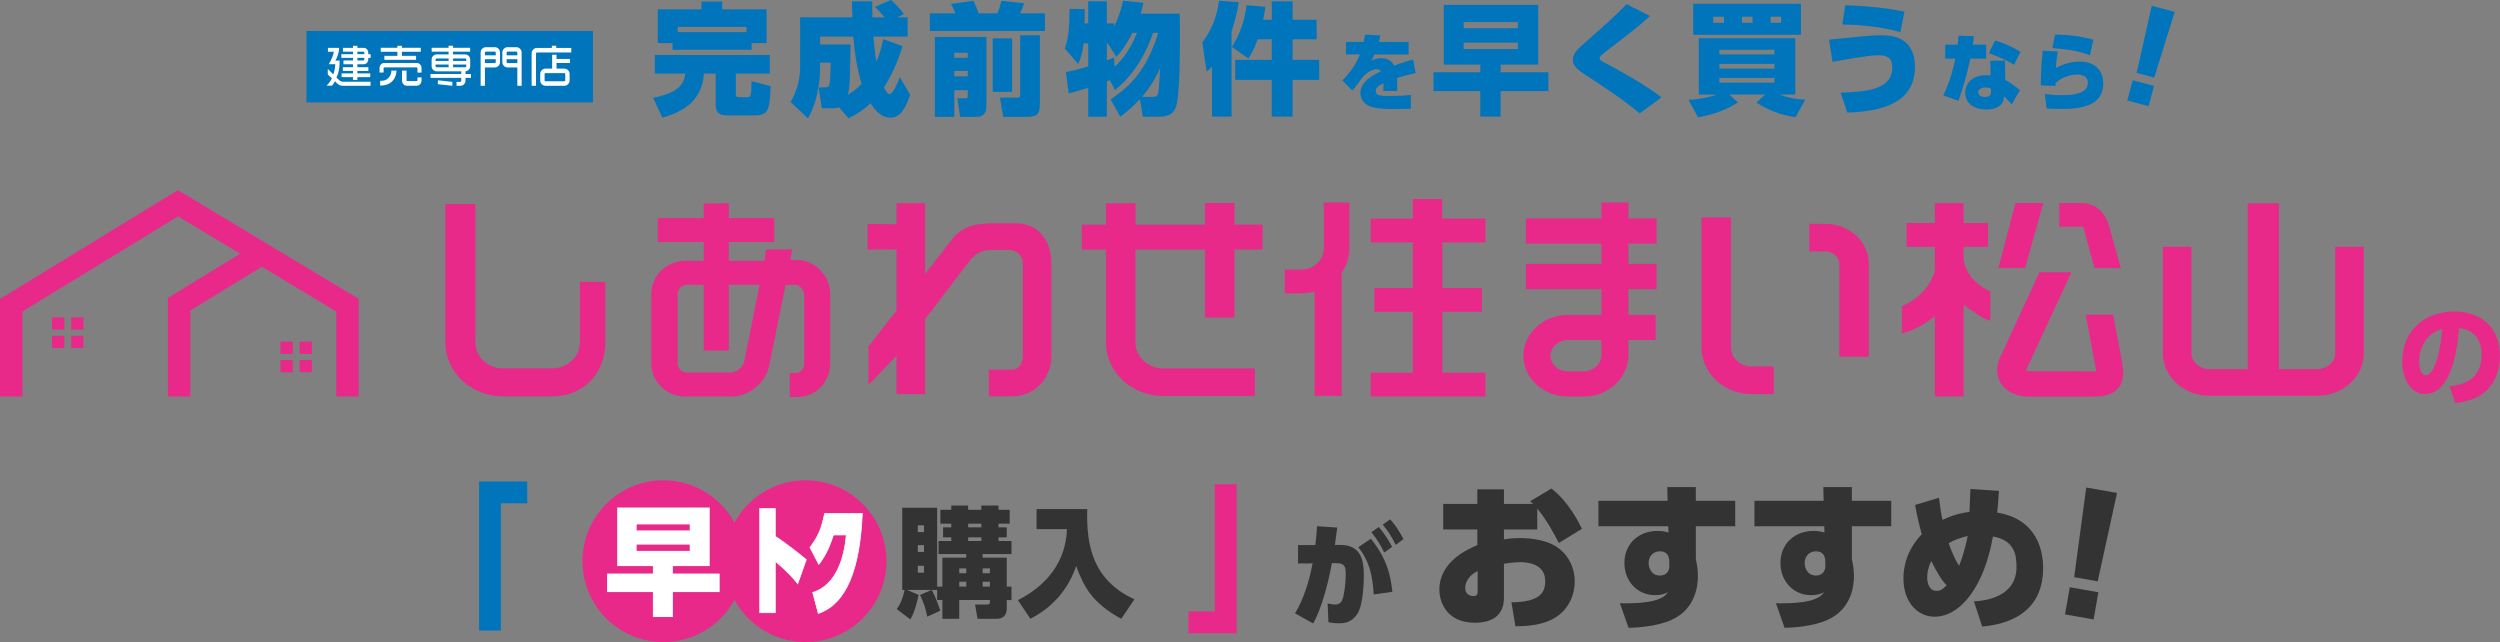 <svg xmlns="http://www.w3.org/2000/svg" id="_&#x30EC;&#x30A4;&#x30E4;&#x30FC;_2" viewBox="0 0 1623.24 416.9"><rect x="0" y="0" width="1623.24" height="416.9" fill="#808080" stroke="none"/><g id="A"><path d="M1123.91,225.42v-84.28h-19.16v84.28c0,16.79,14.47,30.43,32.31,30.43h14.66v-17.89h-14.66c-7.25,0-13.15-5.63-13.15-12.54" style="fill:#e8298a; stroke-width:0px;"></path><path d="M1372.01,204.33h-17.79c1.63,8.56,6.57,34.89,6.63,35.26l.24,1.52-1.66.03h-2.13c-.42,0-39.63-.03-40.25-.15l-1.57-.34.48-1.38c.08-.19,29.03-62.49,29.03-62.49h-20.8l-24.77,53.63c-3.56,6.55-3.6,13.4-.05,18.73,3.51,5.32,10.09,8.41,18.01,8.41h39.57c5.96,0,13.42,0,18.14-5.28,4.39-4.87,3.79-11.64,2.79-16.95l-5.86-30.97Z" style="fill:#e8298a; stroke-width:0px;"></path><path d="M1359.93,174.07h17.13l-7.06-25.2c-2.62-11.31-9.14-17.05-19.32-17.05h-13.61v15.45h15.6l7.27,26.8Z" style="fill:#e8298a; stroke-width:0px;"></path><polygon points="1326.7 131.82 1308.63 131.82 1297.52 174.07 1314.86 174.07 1326.7 131.82" style="fill:#e8298a; stroke-width:0px;"></polygon><path d="M1185.44,145.35h-10.68v17.89h10.68c4.81,0,8.83,3.77,8.83,8.24v60.13h19.18v-60.13c0-14.4-12.53-26.13-28-26.13" style="fill:#e8298a; stroke-width:0px;"></path><path d="M1516.25,160.2v69.26c0,5.53-5.41,10.22-11.81,10.22h-24.74v-107.68h-20.27v107.68h-24.75c-6.43,0-11.81-4.69-11.81-10.22v-69.26h-18.52v69.26c0,15.18,13.61,27.55,30.33,27.55h69.76c16.7,0,30.34-12.36,30.34-27.55v-69.26h-18.53Z" style="fill:#e8298a; stroke-width:0px;"></path><path d="M376.47,222.46c0,9.22-8.02,16.71-17.88,16.71h-32.06c-9.87,0-17.86-7.49-17.86-16.71v-90h-19.51v90c0,19.24,16.75,34.91,37.37,34.91h32.06c19.96,0,34.43-14.67,34.43-34.91v-39.44h-16.55v39.44Z" style="fill:#e8298a; stroke-width:0px;"></path><path d="M659.25,144.93h-11.8c-11.72-.01-22.02.81-29.38,10.53l-17.42,22.38v-45.94h-18.52v13.63l-18.81-.12v16.61l18.81-.09v39.65l-18.22,23.33v25.09l18.22-19.05v24.96h18.52v-48.69l29.06-38.06c4.33-5.49,8.36-6.94,16.77-6.94h8.49c5.06.01,9.16,3.87,9.16,8.58v60.66c0,4.53-3.02,8.51-6.45,8.51h-15.65v17.32h15.65c13.74,0,24.96-11.58,24.96-25.83v-60.66c0-14.27-8.14-25.87-23.39-25.87" style="fill:#e8298a; stroke-width:0px;"></path><path d="M801.56,131.8h-19.18v14.06h-45.14v-13.86h-19.16v13.86h-15.65v16.19h15.65v60.36c0,19.14,16.68,34.71,37.19,34.71h59.49v-17.9h-59.49c-9.93,0-18.04-7.56-18.04-16.82v-60.36h45.14v44.14h19.18v-44.14h18.22v-16.19h-18.22v-14.06Z" style="fill:#e8298a; stroke-width:0px;"></path><path d="M859.54,161.31c0,7.58-6.64,13.74-14.75,13.74h-10.58v15.46h10.58c2.31,0,4.58-.24,6.96-.75l1.8-.39v67.68h17.54v-79.97l.25-.3c3.14-4.7,4.79-10.04,4.79-15.47v-29.81h-16.58v29.81Z" style="fill:#e8298a; stroke-width:0px;"></path><path d="M1057.33,131.51h-17.54v10.31h-49.04v16.37h49.04v13.12h-49.04v16.38h49.04v16.74h-21.59c-16,0-29.06,11.92-29.06,26.53s13.06,26.55,29.06,26.55h10.09c16,0,29.04-12.17,29.04-27.1v-9.63h17.65v-16.35h-17.65v-16.74h18.3v-16.38h-18.3v-13.12h18.3v-16.37h-18.3v-10.31ZM1039.79,230.41c0,5.9-5.14,10.73-11.5,10.73h-10.09c-6.35,0-11.51-4.57-11.51-10.19s5.15-10.18,11.51-10.18h21.59v9.63Z" style="fill:#e8298a; stroke-width:0px;"></path><path d="M1274.96,168.72l-.02-8.43h15.88v-15.49h-15.88v-12.97h-18.64v12.97h-18.38v15.49h18.38l-.06,15.94c-3.11,10.02-11.09,18.35-21.36,22.49v17.75c6.89-1.82,13.28-4.97,19.04-9.42l2.38-1.81v52.18h18.64v-59.46l2.33,1.59c4.59,3.11,9.63,7.19,15.01,8.74v-19.18c-9.54-4.12-15.98-11.7-17.32-20.39" style="fill:#e8298a; stroke-width:0px;"></path><path d="M517.11,168.73l-3.88-.03,1.14-6.75-16.91-.03-1.1,7.44h-23.11v-12.22h29.48v-15.57h-29.48v-9.57l-16.33.16v9.42h-29.84v15.57h29.84v12.22h-12.02c-12.17,0-22.05,9.66-22.05,21.57v44.92c0,11.93,9.88,21.62,22.05,21.62h29.95c11.56,0,22.38-9.09,24.62-20.23l10.61-52.3h6.01c3.39.01,6.04,3.31,6.04,6.63v44.59c0,3.25-2.37,6-5.22,6h-4.11v15.6h5.11c11.66,0,21.13-9.69,21.13-21.6v-45.22c0-11.91-9.77-22.2-21.93-22.2M483.24,234.62c-.77,3.8-5.08,7.26-9.05,7.26h-28.12c-3.39,0-6.14-2.7-6.14-6.03v-44.92c0-3.29,2.75-5.98,6.14-5.98h10.84v42.66l16.33.05v-42.71h19.96l-9.96,49.67Z" style="fill:#e8298a; stroke-width:0px;"></path><polygon points="936.42 129.2 917.32 129.2 917.32 141.92 890.03 141.92 890.03 157.4 917.32 157.4 917.32 187.01 892.35 187.01 892.35 202.44 917.32 202.44 917.32 242 890.03 242 890.03 257.47 964.51 257.47 964.51 242 936.51 242 936.51 202.44 962.19 202.44 962.19 187.01 936.51 187.01 936.51 157.4 964.51 157.4 964.51 141.92 936.42 141.92 936.42 129.2" style="fill:#e8298a; stroke-width:0px;"></polygon><polygon points="0 194.1 0 257.46 14.57 257.46 14.57 202.26 115.57 140.49 155.89 164.75 109.03 193.4 109.03 257.47 123.6 257.47 123.6 201.59 169.97 173.2 218.33 202.31 218.33 257.46 232.92 257.46 232.92 194.06 115.52 123.44 0 194.1" style="fill:#e8298a; stroke-width:0px;"></polygon><rect x="182.13" y="221.8" width="7.97" height="7.99" style="fill:#e8298a; stroke-width:0px;"></rect><rect x="194.55" y="221.8" width="7.96" height="7.99" style="fill:#e8298a; stroke-width:0px;"></rect><rect x="182.13" y="233.77" width="7.97" height="7.97" style="fill:#e8298a; stroke-width:0px;"></rect><rect x="194.55" y="233.77" width="7.96" height="7.97" style="fill:#e8298a; stroke-width:0px;"></rect><rect x="33.77" y="206.05" width="7.97" height="7.98" style="fill:#e8298a; stroke-width:0px;"></rect><rect x="46.19" y="206.05" width="7.96" height="7.98" style="fill:#e8298a; stroke-width:0px;"></rect><rect x="33.77" y="218.02" width="7.97" height="7.97" style="fill:#e8298a; stroke-width:0px;"></rect><rect x="46.19" y="218.02" width="7.96" height="7.97" style="fill:#e8298a; stroke-width:0px;"></rect><path d="M1590.51,250.74c9.37-.71,20.8-4.83,20.8-20.38,0-12.35-7.53-16.61-14.7-17.32-.21,4.4-2.7,42.81-22.01,42.81-10.51,0-14.84-11.64-14.84-21.3,0-20.94,15.9-32.3,33.44-32.3,20.66,0,30.03,13.21,30.03,28.61,0,5.32-1.14,16.33-9.94,23.78-5.04,4.26-12.14,6.32-19.1,7.03l-3.69-10.93ZM1570.7,234.83c0,2.41.71,8.8,4.4,8.8,3.98,0,8.73-8.87,10.65-29.96-8.95,2.2-15.05,10.65-15.05,21.16Z" style="fill:#e8298a; stroke-width:0px;"></path><path d="M311.05,312.62h31.27v14.18h-17.08v82.62h-14.18v-96.8Z" style="fill:#0075bc; stroke-width:0px;"></path><path d="M802.92,411.18h-31.27v-14.18h17.08v-82.62h14.18v96.8Z" style="fill:#e8298a; stroke-width:0px;"></path><path d="M840.86,398.27c5.51-9.06,9.42-21.52,11.38-32.46l-9.42.07v-11.96h11.23c.65-5.43.8-7.68,1.09-12.25l13.12.87-1.52,11.3h3.48c13.19,0,15.29,9.35,15.29,19.49,0,1.88.07,19.64-4.56,25.8-3.33,4.49-6.88,5.58-11.67,5.58-2.54,0-5.22-.36-6.74-.72l-.51-12.17c1.23.36,3.41.72,4.56.72,2.68,0,3.99-.94,4.93-3.04,1.3-2.9,2.25-11.01,2.25-16.38,0-4.13,0-7.46-5.94-7.46h-3.04c-2.32,12.83-6.59,29.35-12.17,39.13l-11.74-6.52ZM891.94,385.95c-.72-12.39-2.83-21.67-10-30.65l8.19-5.51c6.3,8.04,12.25,17.17,13.91,34.49l-12.1,1.67ZM895.21,342.18c3.91,4.42,6.23,8.41,8.7,12.9l-5.14,3.7c-2.68-5.51-4.71-8.7-8.33-13.19l4.78-3.41ZM902.6,337.18c3.55,3.91,5.65,7.32,8.7,12.83l-5.07,3.77c-2.75-5.58-4.71-8.62-8.41-13.12l4.78-3.48Z" style="fill:#333; stroke-width:0px;"></path><path d="M998.15,343.78h-21.64v6.42c2.07-.31,5.69-.83,10.15-.83,7.25,0,18.84,1.14,26.19,7.25,6.42,5.28,9.63,13.04,9.63,20.91,0,6.73-2.69,19.57-16.67,25.57-7.66,3.31-17.29,3.52-21.85,3.52l-2.59-15.53c18.01-.21,21.95-6,21.95-13.67,0-11.49-11.7-12.42-16.15-12.42-3.83,0-8.28.62-10.66,1.04v22.26c0,13.98-11.7,16.05-18.74,16.05-18.32,0-23.19-13.25-23.19-21.43,0-18.43,18.64-26.4,24.64-28.99v-10.15h-22.16v-16.56h22.16v-9.52h17.29v9.52h18.95c-.73-.62-.93-.83-1.97-1.76l13.87-8.28c10.77,8.49,16.98,20.4,19.77,26.19l-15.01,9.21c-2.07-4.04-7.04-13.98-13.98-22.36v13.56ZM959.43,370.8c-8.08,4.04-8.08,10.04-8.08,10.97,0,4.66,4.04,5.28,5.28,5.28,2.8,0,2.8-1.76,2.8-3.83v-12.42Z" style="fill:#333; stroke-width:0px;"></path><path d="M1126.67,325.14v16.56h-25.57v21.43c.52,2.28,1.35,6,1.35,10.77,0,6-1.24,21.22-16.88,28.47-10.25,4.76-24.54,5.18-28.16,5.28l-5.59-15.94c8.8.1,27.02.21,31.16-7.25-2.07,1.24-4.66,1.97-8.28,1.97-12.11,0-19.98-9.63-19.98-20.81,0-12.73,9.42-20.91,21.53-20.91,3.52,0,5.49.62,7.04,1.04l-.1-4.04h-45.35v-16.56h44.93l-.21-8.9h18.53v8.9h25.57ZM1083.81,364.07c-.1-2.07-.72-6.11-6.11-6.11-3.93,0-7.25,2.9-7.25,7.66,0,2.48,1.35,8.08,7.35,8.08,4.66,0,6.21-3.52,6.11-6.52l-.1-3.11Z" style="fill:#333; stroke-width:0px;"></path><path d="M1227.98,325.14v16.56h-25.57v21.43c.52,2.28,1.35,6,1.35,10.77,0,6-1.24,21.22-16.88,28.47-10.25,4.76-24.54,5.18-28.16,5.28l-5.59-15.94c8.8.1,27.02.21,31.16-7.25-2.07,1.24-4.66,1.97-8.28,1.97-12.11,0-19.98-9.63-19.98-20.81,0-12.73,9.42-20.91,21.53-20.91,3.52,0,5.49.62,7.04,1.04l-.1-4.04h-45.35v-16.56h44.93l-.21-8.9h18.53v8.9h25.57ZM1185.12,364.07c-.1-2.07-.72-6.11-6.11-6.11-3.93,0-7.25,2.9-7.25,7.66,0,2.48,1.35,8.08,7.35,8.08,4.66,0,6.21-3.52,6.11-6.52l-.1-3.11Z" style="fill:#333; stroke-width:0px;"></path><path d="M1258.98,323.18c.93,7.45,1.35,10.15,2.28,14.39,8.59-4.14,15.01-4.87,17.5-5.18.1-1.76.52-12.42.62-14.91l18.53,1.24c-.73,10.25-.83,11.39-1.14,14.08,26.5,4.45,29.82,25.57,29.82,36.03,0,33.75-30.54,37.06-39.55,38l-5.38-16.36c7.76-.41,27.64-3,27.64-22.36,0-6.63-.62-17.29-15.32-19.77-5.38,31.58-20.71,52.08-37.79,52.08-11.08,0-20.29-9.32-20.29-24.85,0-10.77,4.35-21.02,11.91-28.68-1.76-6.32-2.8-10.56-4.35-19.05l15.53-4.66ZM1254.01,364.28c-1.76,3.42-2.69,6.73-2.69,10.56,0,2.17.52,8.8,6.11,8.8,2.59,0,4.25-1.24,6.52-3.62-3.31-3.42-6.42-8.39-9.94-15.74ZM1277.61,348.02c-4.66,1.14-8.39,2.38-12.32,4.66,1.24,3.62,3.31,9.32,6.73,14.7,1.14-2.48,4.14-11.39,5.59-19.36Z" style="fill:#333; stroke-width:0px;"></path><path d="M1343.91,381.29l18.56,3.27-3.11,17.64-18.56-3.27,3.11-17.64ZM1374.57,320.05l-12.54,57.4-15.29-2.7,7.85-58.22,19.98,3.52Z" style="fill:#333; stroke-width:0px;"></path><path d="M653.69,389.59v5.55c0,4.86-3.01,6.63-6.32,6.63h-12.65l-1.62-9.25h8.02c1.23,0,1.62-.77,1.62-1.54v-1.39h-19.9v12.18h-10.95v-12.18h-3.39v-6.55h-3.55c2.7,4.7,4.94,11.64,5.55,13.5l-8.41,3.86c-1.16-5.78-2.39-9.1-4.7-14.11l7.48-3.24h-15.89l7.48,3.24c-.23,1.16-2.16,10.72-5.4,15.89l-8.79-6.71c1.08-1.47,3.47-4.78,5.09-12.42h-1.54v-53.37h22.67v51.21h3.39v-18.82h15.5v-2.31h-17.97v-8.48h8.25v-2.39h-5.32v-6.48h5.32v-2.39h-7.09v-9.02h7.09v-2.78h10.95v2.78h8.56v-2.78h11.18v2.78h7.25v9.02h-7.25v2.39h5.32v6.48h-5.32v2.39h8.41v8.48h-18.74v2.31h15.66v18.82h3.08v8.71h-3.08ZM599.94,341.08h-4.01v4.4h4.01v-4.4ZM599.94,353.96h-4.01v4.4h4.01v-4.4ZM599.94,367.38h-4.01v4.47h4.01v-4.47ZM627.4,369.08h-4.55v3.08h4.55v-3.08ZM627.4,377.71h-4.55v3.16h4.55v-3.16ZM637.19,340h-8.56v2.39h8.56v-2.39ZM637.19,348.87h-8.56v2.39h8.56v-2.39ZM642.74,369.08h-4.7v3.08h4.7v-3.08ZM642.74,377.71h-4.7v3.16h4.7v-3.16Z" style="fill:#333; stroke-width:0px;"></path><path d="M673.03,330.52h32.93c-.69,22.9,3.16,46.04,30.62,58.61l-8.56,12.65c-18.74-10.18-24.37-20.82-29.23-34.24-7.02,19.9-20.13,29.23-29.77,34.24l-8.1-12.11c19.05-9.64,31.16-25.22,31.85-46.12h-19.74v-13.03Z" style="fill:#333; stroke-width:0px;"></path><circle cx="523.04" cy="364.38" r="52.52" style="fill:#e8298a; stroke-width:0px;"></circle><circle cx="430.73" cy="364.38" r="52.52" style="fill:#e8298a; stroke-width:0px;"></circle><path d="M467.28,384.44h-30.38v16.19h-12.96v-16.19h-29.77v-12.03h29.77v-4.86h-23.21v-38.02h60.07v38.02h-23.91v4.86h30.38v12.03ZM447.84,340.49h-34.47v3.93h34.47v-3.93ZM447.84,353.6h-34.47v4.09h34.47v-4.09Z" style="fill:#fff; stroke-width:0px;"></path><path d="M517.97,379.04c-2.24-2.85-6.25-7.63-14.58-14.58v33.39h-10.1v-67.71h10.1v18.12c8.56,5.55,17.66,13.11,20.13,15.12l-5.55,15.65Z" style="fill:#fff; stroke:#fff; stroke-width:.46px;"></path><path d="M559.91,333.39c-1.54,35.86-10.18,58.76-28.61,64.93l-3.62-13.65c16.04-4.86,20.59-23.91,21.82-37.32h-8.33c-2,6.09-4.7,13.19-9.56,19.12l-5.71-11.03c6.02-8.02,7.4-12.65,9.56-22.06h24.45Z" style="fill:#fff; stroke:#fff; stroke-width:.46px;"></path><rect x="198.96" y="20.12" width="186.06" height="46.37" style="fill:#0075bc; stroke-width:0px;"></rect><path d="M302.25,46.31c1.7-.12,3.06-1.58,3.06-3.37v-4.22c0-1.86-1.47-3.38-3.27-3.38h-7.86v-1.78h11.08v-2.51h-11.08v-1.36h-2.9v1.36h-11v2.51h11v1.78h-7.76c-1.8,0-3.27,1.51-3.27,3.38v4.22c0,1.86,1.47,3.37,3.27,3.37h15.97v1.73s-19.96,0-19.96,0v2.51h19.96v1.88c0,.4-.33.73-.71.73h-2.37v2.55h2.57c1.8,0,3.27-1.52,3.27-3.38v-1.79h3.55v-2.51h-3.55v-1.74ZM302.03,43.67h-7.86v-1.78h8.57v1.05c0,.4-.33.73-.71.73M302.03,37.98c.39,0,.71.34.71.74v.83h-8.57v-1.57h7.86ZM283.52,37.98h7.76v1.57h-8.47v-.83c0-.41.32-.74.71-.74M282.81,42.94v-1.05h8.47v1.78h-7.76c-.39,0-.71-.33-.71-.73" style="fill:#fff; stroke-width:0px;"></path><path d="M321.29,30.64h-5.83c-1.86,0-3.38,1.57-3.38,3.49v21.57h2.78v-11.91h6.43c1.87,0,3.38-1.56,3.38-3.49v-6.18c0-1.92-1.52-3.49-3.38-3.49M315.46,33.51h5.83c.33,0,.6.28.6.62v1.78h-7.03v-1.78c0-.34.28-.62.6-.62M321.29,40.93h-6.43v-2.5h7.03v1.88c0,.34-.28.62-.6.62" style="fill:#fff; stroke-width:0px;"></path><path d="M335.3,30.64h-5.74c-1.86,0-3.38,1.57-3.38,3.49v6.18c0,1.92,1.52,3.49,3.38,3.49h6.35v11.91h2.78v-21.57c0-1.92-1.52-3.49-3.38-3.49M329.56,33.51h5.74c.33,0,.6.28.6.62v1.78h-6.95v-1.78c0-.34.27-.62.6-.62M329.56,40.93c-.32,0-.6-.28-.6-.62v-1.88h6.95v2.5h-6.35Z" style="fill:#fff; stroke-width:0px;"></path><path d="M361.34,35.54h-2.84v9.02h-4.33c-1.88,0-3.41,1.58-3.41,3.52v4.11c0,1.94,1.53,3.52,3.41,3.52h12.27c1.88,0,3.41-1.58,3.41-3.52v-4.11c0-1.94-1.53-3.52-3.41-3.52h-5.1v-3.65h8.77v-2.65h-8.77v-2.72ZM367.02,48.07v4.11c0,.32-.26.59-.57.59h-12.27c-.31,0-.57-.27-.57-.59v-4.11c0-.32.26-.59.57-.59h12.27c.31,0,.57.27.57.59" style="fill:#fff; stroke-width:0px;"></path><path d="M361.15,31.14v-1.44h-2.84v1.44h-9.71c-1.88,0-3.41,1.58-3.41,3.52v21.03h2.84v-21.03c0-.32.26-.59.57-.59h22.33v-2.93h-9.78Z" style="fill:#fff; stroke-width:0px;"></path><polygon points="284.3 54.67 293.7 55.69 293.71 53.16 284.31 52.14 284.3 54.67" style="fill:#fff; stroke-width:0px;"></polygon><polygon points="258.03 36.26 249.57 36.26 249.57 38.84 270.15 38.84 270.15 36.26 260.97 36.26 260.97 33.61 273.2 33.61 273.2 31.03 260.97 31.03 260.97 29.74 258.03 29.74 258.03 31.03 247.21 31.03 247.21 33.61 258.03 33.61 258.03 36.26" style="fill:#fff; stroke-width:0px;"></polygon><path d="M270.66,40.89h-21.19c-1.68,0-3.04,1.48-3.04,3.3v2.89h2.64v-2.89c0-.24.18-.44.4-.44h21.19c.22,0,.4.2.4.44v2.97h2.64v-2.97c0-1.82-1.37-3.3-3.04-3.3" style="fill:#fff; stroke-width:0px;"></path><path d="M239.12,34.19c0-1.71-1.28-3.1-2.86-3.1h-4.2v-1.35h-2.86v1.35h-6.52v2.47h6.52v1.61h-7.57v2.41h7.57v1.66h-6.18v2.47h6.18v1.93h-6.57v2.41h6.57v1.62h-7.41v2.41h7.41v1.8h2.86v-1.8h8.35v-2.41h-8.35v-1.62h7.14v-2.41h-7.14v-1.93h4.2c1.58,0,2.86-1.39,2.86-3.1v-1.02h1.52v-2.41h-1.52v-.97ZM232.06,33.56h3.91c.32,0,.59.29.59.64v.97h-4.5v-1.61ZM236.56,38.6c0,.34-.27.64-.59.64h-3.91v-1.66h4.5v1.02Z" style="fill:#fff; stroke-width:0px;"></path><path d="M220.3,52.11l-1.88-1.8c2.4-4.23,2.07-10.95,2.07-10.95h-2.75c2.46-4.01,2.45-8.27,2.45-8.27h-7.26v2.52h3.87c-.93,4.67-3.41,8.09-3.41,8.09h4.31c-.12,1.83-.32,4.03-1.27,6.62l-3.61-3.55v3.59l2.71,2.5c-.79,1.55-1.84,3.1-3.47,4.77h3.48c.96-1.15,1.46-1.99,1.96-2.92l1.23,1.31c.92.91,2.22,1.68,3.78,1.68h18.07v-2.63h-18.07c-.66,0-1.73-.49-2.21-.97" style="fill:#fff; stroke-width:0px;"></path><path d="M252.75,49.98c-1.37,1.68-2.71,2.54-5.94,2.54v3.04c4.09,0,6.64-1.21,8.56-3.61,1.73-2.16,2.05-4.69,2.07-6.11h-3.29c-.02.96-.24,2.71-1.4,4.14" style="fill:#fff; stroke-width:0px;"></path><path d="M271.06,52.28c0,.19-.15.35-.32.35h-6.46c-.17,0-.32-.16-.32-.35v-6.43h-2.94v6.43c0,1.87,1.4,3.39,3.12,3.39h6.44c1.72,0,3.12-1.52,3.12-3.39v-2.01h-2.63v2.01Z" style="fill:#fff; stroke-width:0px;"></path><path d="M425.19,35.73h74.61v12.04h-22.04v12.83c0,1.42,0,2.52,2.12,2.52h5.04c2.52,0,2.83,0,3.07-10.47l12.36,3.31c-.63,15.19-1.18,18.97-10.55,18.97h-16.61c-3.7,0-8.5,0-8.5-6.77v-20.38h-7.63c-.94,13.3-8.11,23.53-27,28.57l-5.98-12.83c13.46-2.75,19.99-6.93,20.86-15.74h-19.75v-12.04ZM436.68,28.02h-9.6V6.06h28.41V1.02h13.46v5.04h28.81v21.96h-9.76v4.33h-51.32v-4.33ZM484.69,20.86v-3.38h-44.63v3.38h44.63Z" style="fill:#0075bc; stroke-width:0px;"></path><path d="M544.77,69.65c-1.34.47-2.44.63-3.78.63h-7.32l-2.2-13.54h3.54c1.97,0,3.23,0,3.7-2.75.39-2.36.55-9.37.71-13.3h-6.93v3.62c0,1.57,0,18.81-7.87,32.51l-11.33-10.63c4.33-7,6.22-14.8,6.22-23.14V11.25h33.92c-.08-1.65-.31-8.89-.31-10.39h13.22c0,1.89,0,4.41.08,10.39h7.87c-.79-1.1-2.91-3.62-6.22-6.77l10.39-4.49c2.83,2.28,6.85,6.77,8.42,9.21l-4.33,2.05h6.77v12.51h-22.19c.24,3.78,1.02,11.49,1.89,16.29,2.91-6.77,3.86-11.73,4.41-14.64l12.59,4.56c-1.65,5.35-5.12,15.82-12.12,26.84.94,1.89,2.36,4.25,3.7,4.25,2.2,0,5.43-7.63,6.61-10.94l6.77,11.49c-4.25,12.51-8.5,14.8-12.91,14.8-6.53,0-10.47-5.82-12.83-9.37-4.56,4.33-8.5,6.85-14.25,9.76l-6.22-7.16ZM552.25,28.88c-.08,3.07-.24,17.79-.39,21.09-.24,5.51-.71,8.74-1.26,11.65,2.91-1.89,5.75-4.01,8.89-7.16-3.07-9.84-4.56-19.68-5.43-30.69h-21.56v5.12h19.75Z" style="fill:#0075bc; stroke-width:0px;"></path><path d="M603.72,8.66h16.69c-.39-.94-2.12-4.8-2.91-6.06l14.48-2.12c1.1,1.89,2.83,6.22,3.46,8.19h12.2c.94-2.2,1.5-3.78,2.6-8.11l14.8,1.57c-.87,2.44-2.2,5.51-2.68,6.53h16.13v11.49h-74.77v-11.49ZM607.03,24h33.45v45.33c0,4.64-2.99,6.53-5.75,6.53h-11.33l-1.81-12.04h5.43c1.34,0,1.34-1.02,1.34-1.65v-3.62h-8.74v17.31h-12.59V24ZM619.62,34.24v3.23h8.74v-3.23h-8.74ZM619.62,46.04v3.54h8.74v-3.54h-8.74ZM644.57,24.87h12.59v34.79h-12.59V24.87ZM662.36,22.9h12.83v44.7c0,7.4-2.6,8.26-9.6,8.26h-14.17l-2.2-12.51h11.65c1.18,0,1.5-.31,1.5-1.73V22.9Z" style="fill:#0075bc; stroke-width:0px;"></path><path d="M721.12,64.54c13.54-9.13,23.53-19.52,30.93-43.21h-3.38c-4.17,12.75-12.12,27-24.71,37.15l-3.31-6.45c-.63.31-1.5.55-1.97.79v22.98h-12.12v-18.73c-6.69,2.05-9.6,2.75-12.67,3.54l-1.81-13.85c1.89-.31,4.88-.87,14.48-3.62v-14.95h-2.99c-.79,7-2.2,10.47-3.46,13.38l-8.74-10.07c2.2-6.38,2.91-11.33,3.15-25.74l9.84.16c-.08,1.1-.08,1.89-.16,9.29h2.36V.87h12.12v14.32h4.64v1.97c3.07-5.59,4.64-11.49,5.9-16.69l13.22,1.34c-.47,2.05-.63,3.15-1.89,7.08h25.42c.08,2.99.16,6.53.16,11.57,0,13.93,0,39.2-2.28,47.93-1.18,4.72-4.33,7.4-11.33,7.4h-10.47l-1.89-11.49c-5.12,5.59-9.6,9.13-12.75,11.49l-6.3-11.25ZM735.29,21.33c-4.8,9.37-8.66,13.69-10.39,15.58l-5.67-8.74h-.55v11.02c1.57-.55,2.52-.87,4.64-1.73l.39,5.9c2.99-2.75,9.37-9.13,14.56-22.04h-2.99ZM748.12,62.89c2.36,0,3.46-.47,3.86-2.36.47-2.28,1.1-11.57,1.26-16.21-4.01,8.66-7.56,13.69-11.73,18.57h6.61Z" style="fill:#0075bc; stroke-width:0px;"></path><path d="M786.96,43.21c-1.34,1.42-1.81,1.89-3.54,3.31l-2.75-19.05c3.86-5.19,8.89-12.83,10.86-27l12.75.94c-.55,3.78-1.73,10.62-4.64,18.81v55.49h-12.67v-32.51ZM816.63,25.5c-2.52,6.85-4.17,9.44-6.06,12.51l-10.7-7.56c3.31-5.35,7.87-13.62,9.52-27.07l12.2,1.02c-.31,2.28-.55,4.25-1.42,8.42h5.59V.87h13.54v11.96h15.58v12.67h-15.58v13.38h17.24v12.99h-17.24v23.85h-13.54v-23.85h-23.77v-12.99h23.77v-13.38h-9.13Z" style="fill:#0075bc; stroke-width:0px;"></path><path d="M914.6,27.25v8.1h-22.14c-.66,1.49-1.05,2.26-1.98,4.02,1.6-.77,3.42-1.6,6.39-1.6,5.23,0,7.16,2.59,8.32,4.85,5.73-2.26,10.91-3.58,12.34-3.97l1.65,8.87c-3.97.77-6.72,1.43-12.12,3.14.17,2.75.22,4.63.11,8.37h-9.03c.11-1.49.22-3.53.17-5.01-2.86,1.38-5.07,2.81-5.07,5.01,0,3.08,3.3,3.3,9.2,3.3,4.13,0,9.53-.17,13.61-.72l.06,9.03c-1.32.06-11.18.17-11.51.17-9.75,0-13.22-1.1-15.2-1.82-3.14-1.21-6.11-4.3-6.11-8.65,0-7.66,9.36-12.23,13.5-14.16-.77-.83-1.87-1.21-2.97-1.21-3.86,0-8.15,3.8-9.31,5.45-1.32,1.87-4.3,6.17-6.5,8.32l-6.44-6.56c1.98-1.93,7.93-7.93,11.4-16.86h-9.03v-8.1h11.46c.44-1.87.55-2.64.94-4.74l9.86.5c-.39,2.09-.61,2.86-.94,4.24h19.39Z" style="fill:#0075bc; stroke-width:0px;"></path><path d="M1005.37,59.19h-31.01v16.53h-13.22v-16.53h-30.38v-12.28h30.38v-4.96h-23.69V3.15h61.31v38.8h-24.4v4.96h31.01v12.28ZM985.53,14.32h-35.18v4.01h35.18v-4.01ZM985.53,27.7h-35.18v4.17h35.18v-4.17Z" style="fill:#0075bc; stroke-width:0px;"></path><path d="M1064.62,73.59c-10.86-9.13-24.08-17.71-35.81-25.34-5.98-3.94-7.56-6.45-7.56-9.52,0-4.17,2.91-6.77,10.31-13.22,11.33-9.92,15.35-13.54,24.63-22.82l15.11,7.71c-8.34,7.56-10.31,8.89-27.55,22.19-3.86,2.99-5.12,4.09-5.12,5.12,0,1.18.79,1.73,2.99,2.83,7.63,3.86,28.41,15.5,37.15,22.75l-14.17,10.31Z" style="fill:#0075bc; stroke-width:0px;"></path><path d="M1165.9,76.03c-9.76-1.18-17.63-4.49-25.5-9.44l5.75-5.19h-23.38l5.67,5.04c-7.48,4.8-14.95,7.71-25.89,9.76l-6.22-11.33c8.66-.55,14.48-2.05,18.42-3.46h-11.73V24.79h62.65v36.6h-10.39c6.3,2.28,11.25,3.15,16.84,3.31l-6.22,11.33ZM1169.36,2.44v20.15h-69.97V2.44h69.97ZM1112.38,10.86v3.94h7v-3.94h-7ZM1116.39,35.34h35.73v-2.99h-35.73v2.99ZM1116.39,44.55h35.73v-3.07h-35.73v3.07ZM1116.39,50.61v3.07h35.73v-3.07h-35.73ZM1131.03,10.86v3.94h6.85v-3.94h-6.85ZM1149.68,10.86v3.94h6.77v-3.94h-6.77Z" style="fill:#0075bc; stroke-width:0px;"></path><path d="M1195.11,60.21c16.76-.71,33.53-1.89,33.53-16.45,0-7-4.17-7.87-9.44-7.87-6.06,0-21.72,2.91-29.36,4.25l-2.28-14.4c21.72-2.2,27.94-2.83,33.92-2.83s21.88.39,21.88,20.62c0,26.92-28.88,28.88-43.92,29.59l-4.33-12.91ZM1233.91,20.86c-15.66-4.49-31.8-4.8-37.7-4.96l1.89-12.51c18.42.71,28.02,2.12,38.49,4.17l-2.68,13.3Z" style="fill:#0075bc; stroke-width:0px;"></path><path d="M1289.59,29.02v9.03h-10.25c-1.98,8.7-3.31,14.6-7.71,27.38l-9.86-3.47c4.52-9.36,6.5-17.57,7.82-23.85l-6.56-.06v-9.03h8.04c.33-2.31.44-3.75.55-5.84l10.03.33c-.33,2.97-.44,3.91-.72,5.51h8.65ZM1302.04,51.88c2.75,1.43,7.44,4.79,9.47,6.67l-5.29,9.25c-1.6-1.82-3.03-3.31-5.01-5.23-.33,8.04-8.43,8.54-11.4,8.54-8.59,0-13.77-4.3-13.77-10.91,0-5.4,3.86-11.4,13.72-11.4,1.21,0,2.09.11,2.75.17l-.22-9.58h9.53l.22,12.5ZM1292.73,57.5c-.72-.28-1.71-.72-3.36-.72-.44,0-4.9,0-4.9,3.19,0,.94.44,2.97,4.35,2.97,1.93,0,3.91-.55,3.91-2.97v-2.48ZM1307.72,42.07c-4.46-2.64-8.98-4.9-16.36-7.55l4.13-8.26c5.73,1.82,10.41,3.8,16.42,7.33l-4.19,8.48Z" style="fill:#0075bc; stroke-width:0px;"></path><path d="M1336.19,33.42c-.77,3.75-1.1,6.83-1.27,10.74,4.74-2.64,10.03-4.19,15.48-4.19,11.79,0,15.26,8.15,15.26,14.1,0,14.82-14.6,16.69-27.1,16.69-4.9,0-8.15-.22-9.69-.33l-1.16-9.36c2.26.28,7.16.72,11.51.72,11.73,0,16.42-2.97,16.42-7.99,0-4.63-4.41-5.4-6.72-5.4-5.12,0-11.07,2.15-14.27,5.67v1.71l-9.53-.33c0-6.11.17-14.21,1.27-22.58l9.81.55ZM1356.95,35.9c-2.15-.88-9.2-3.64-24.35-4.68l1.71-8.81c9.42.22,16.58,1.05,24.95,3.42l-2.31,10.08Z" style="fill:#0075bc; stroke-width:0px;"></path><path d="M1384.75,52.08l13.84,3.71-3.52,13.15-13.84-3.71,3.52-13.15ZM1412.03,7.74l-13.3,42.63-11.4-3.06,9.8-43.57,14.9,3.99Z" style="fill:#0075bc; stroke-width:0px;"></path></g></svg>